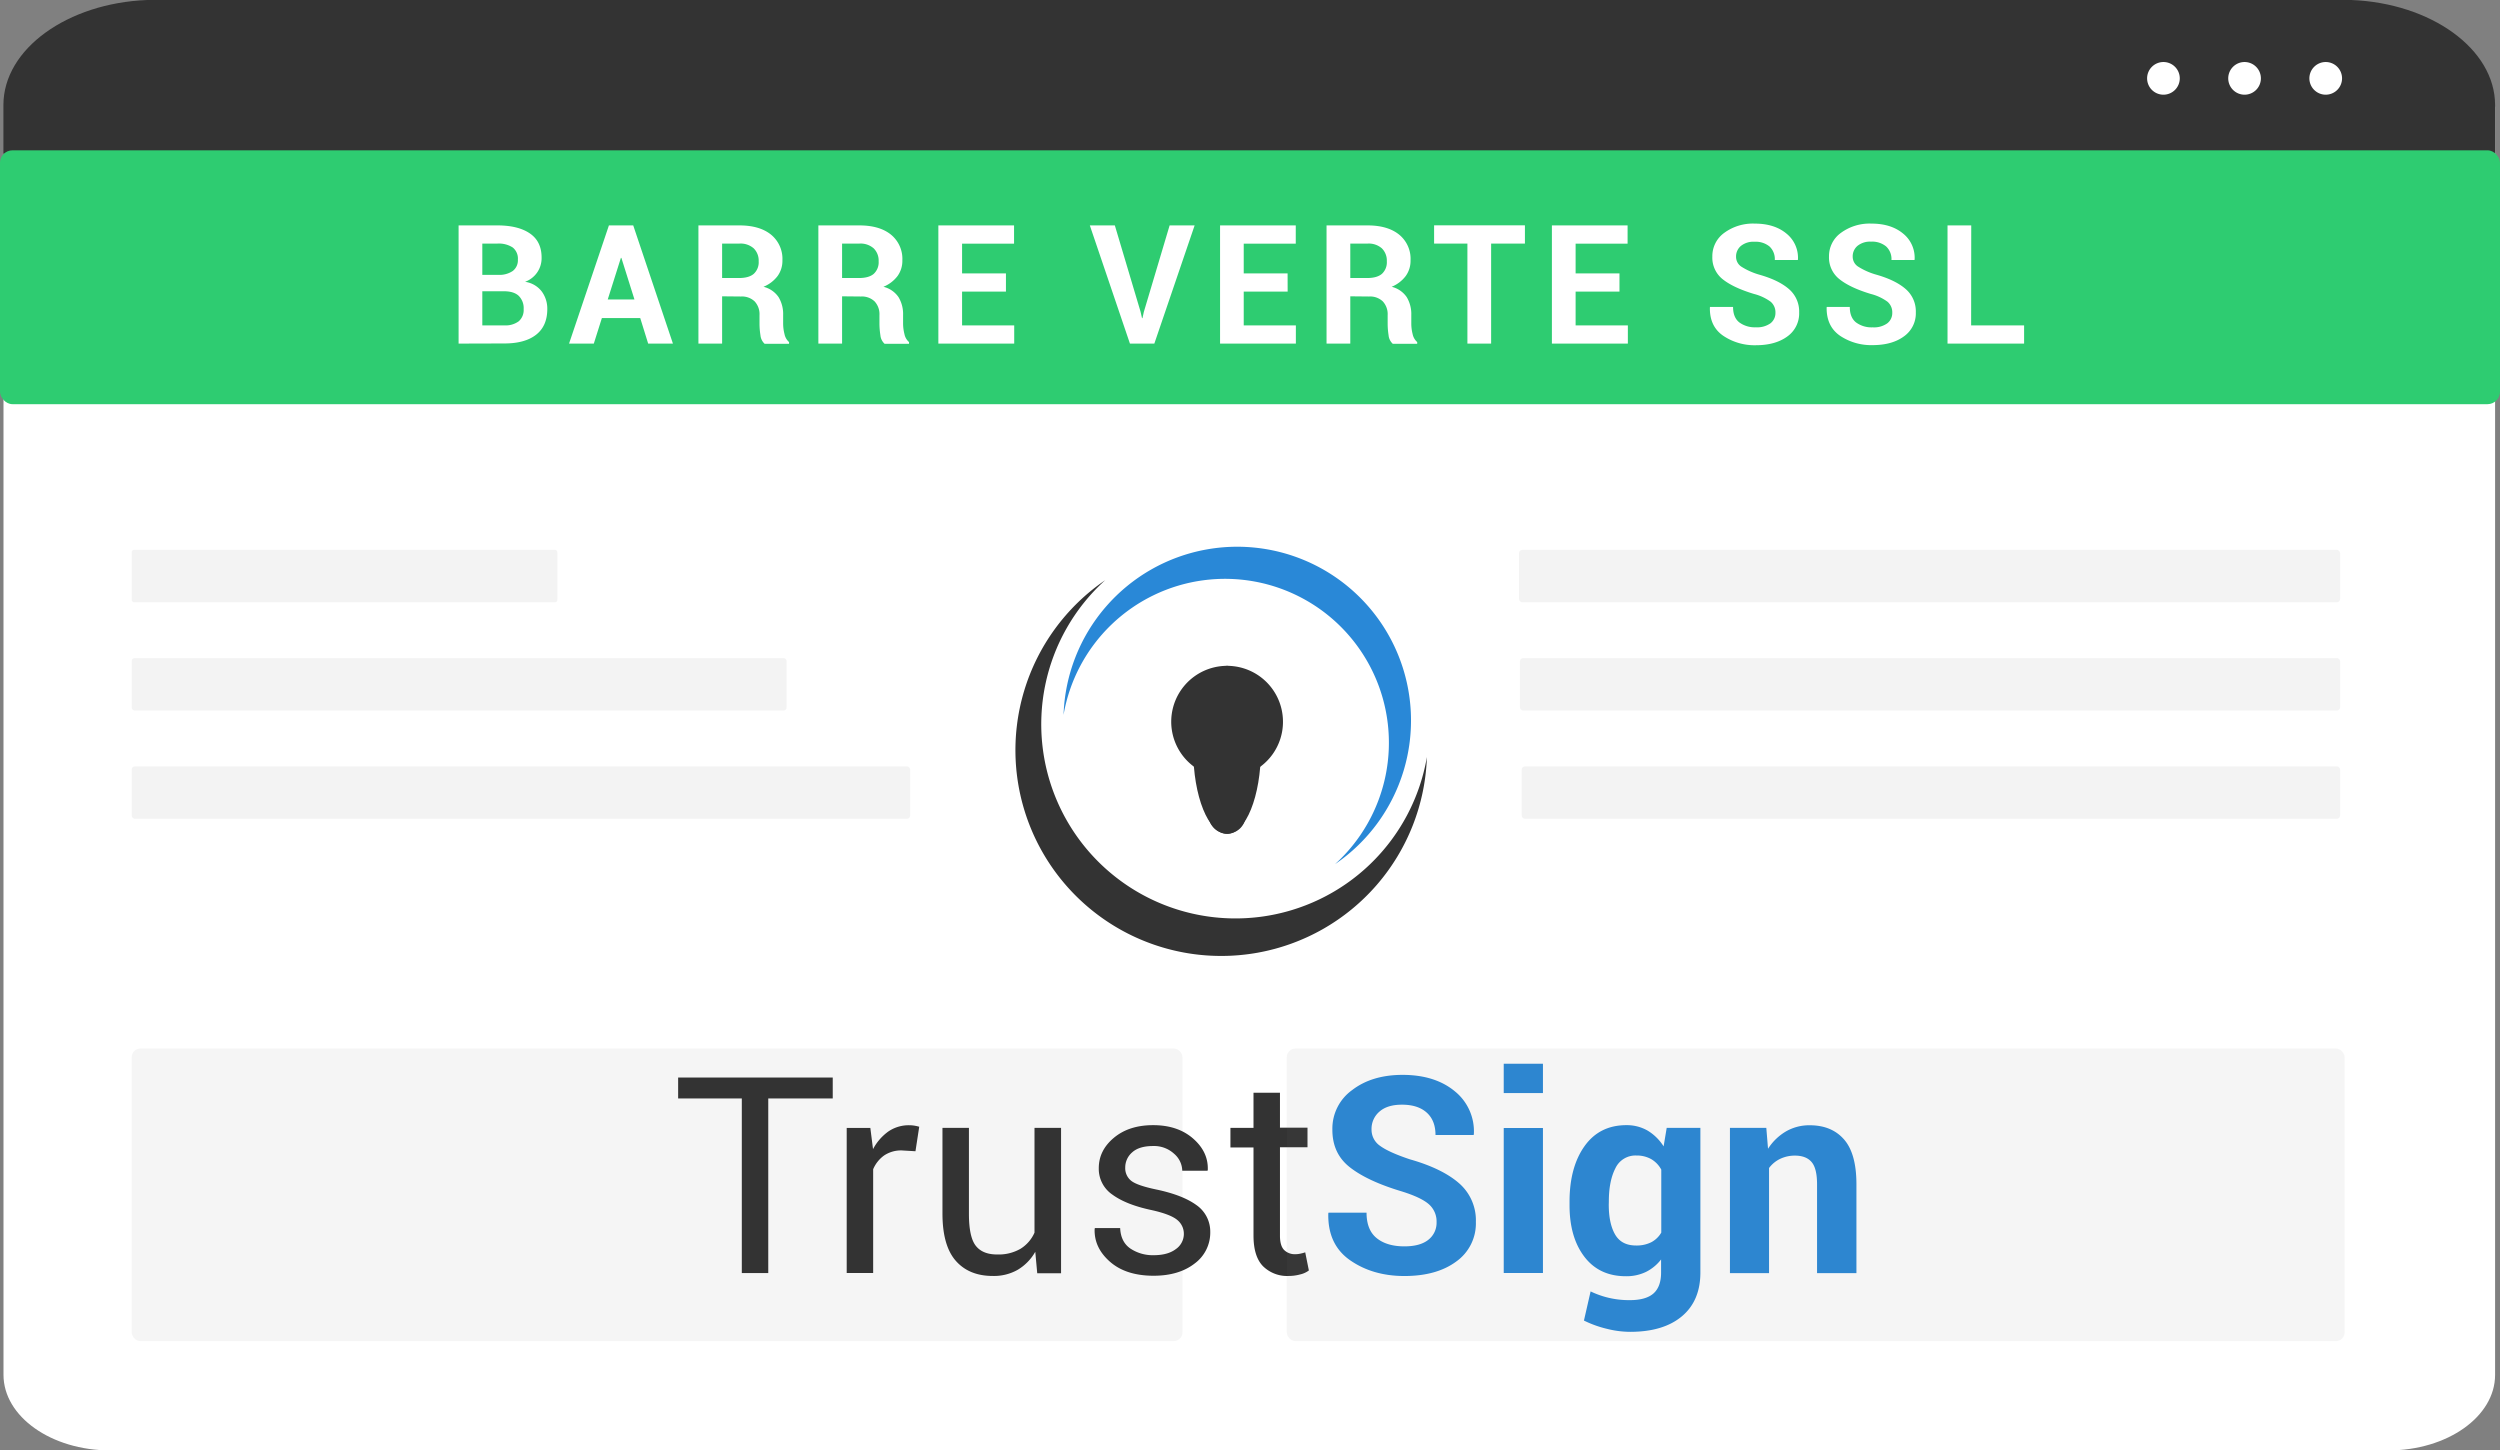 <svg xmlns="http://www.w3.org/2000/svg" viewBox="0 0 930.67 539.94">
  <rect x="0" y="0" width="930.67" height="539.94" fill="#808080" stroke="none"/>
  <defs>
    <style>
      .cls-1 {
        fill: #fff;
      }

      .cls-2 {
        fill: #686868;
        opacity: 0.07;
      }

      .cls-2, .cls-3, .cls-4 {
        isolation: isolate;
      }

      .cls-3, .cls-6 {
        fill: #2988d7;
      }

      .cls-3 {
        opacity: 0.1;
      }

      .cls-4, .cls-5 {
        fill: #333;
      }

      .cls-4 {
        opacity: 0.06;
      }

      .cls-7 {
        fill: #2ecc71;
      }
    </style>
  </defs>
  <title>Fichier 6</title>
  <g id="Calque_2" data-name="Calque 2">
    <g id="Calque_1-2" data-name="Calque 1">
      <g id="Calque_2-2" data-name="Calque 2">
        <g id="Calque_1-2-2" data-name="Calque 1-2">
          <g id="Calque_2-2-2" data-name="Calque 2-2">
            <g id="Calque_1-2-2-2" data-name="Calque 1-2-2">
              <g>
                <path class="cls-1" d="M889.14,539.94H41c-21.93,0-39.7-12.6-39.7-28.15V67.89C1.27,31,43.4,1.16,95.36,1.16H874.3c30.12,0,52.22,19.2,54.54,38.68v472C928.84,527.34,911.07,539.94,889.14,539.94Z"/>
                <rect class="cls-2" x="49.03" y="390.33" width="391.16" height="108.92" rx="3.23" ry="3.23"/>
                <rect class="cls-3" x="49.03" y="83.8" width="392.12" height="19.5" rx="1.37" ry="1.37"/>
                <rect class="cls-3" x="49.03" y="124.1" width="392.12" height="19.5" rx="1.37" ry="1.37"/>
                <rect class="cls-4" x="49.03" y="204.7" width="158.46" height="19.5" rx="0.87" ry="0.87"/>
                <rect class="cls-4" x="49.03" y="245" width="243.79" height="19.5" rx="1.08" ry="1.08"/>
                <rect class="cls-4" x="49.03" y="285.3" width="289.79" height="19.5" rx="1.18" ry="1.18"/>
                <path class="cls-5" d="M875.33,0H54.78C25.23,1.16,1.27,18.15,1.27,39.11V57.18H928.84V39.11C928.84,18.15,904.88,1.16,875.33,0Z"/>
                <g>
                  <path class="cls-1" d="M811.46,29.17a6.08,6.08,0,1,1-6.08-6.08,6.08,6.08,0,0,1,6.08,6.08Z"/>
                  <path class="cls-1" d="M841.66,29.17a6.08,6.08,0,1,1-6.08-6.08h0A6.09,6.09,0,0,1,841.66,29.17Z"/>
                  <path class="cls-1" d="M871.87,29.17a6.08,6.08,0,1,1-6.08-6.08,6.08,6.08,0,0,1,6.08,6.08Z"/>
                </g>
              </g>
              <g>
                <g id="texte">
                  <path class="cls-5" d="M310,408.92H286v65h-9.85v-65h-23.7v-7.79H310Z"/>
                  <path class="cls-5" d="M340.8,428.57l-5.05-.3a11.33,11.33,0,0,0-6.57,1.84,12.06,12.06,0,0,0-4.13,5.16V473.9H315.2v-54H324l1,7.89a19,19,0,0,1,5.67-6.55,13.43,13.43,0,0,1,7.79-2.35,12.32,12.32,0,0,1,2.1.18,15.57,15.57,0,0,1,1.64.38Z"/>
                  <path class="cls-5" d="M385.4,466a18.25,18.25,0,0,1-6.55,6.71A17.92,17.92,0,0,1,369.6,475q-8.85,0-13.8-5.65t-4.95-17.6V419.87h9.85v32q0,8.64,2.55,11.89T371.2,467a16.3,16.3,0,0,0,8.71-2.12,13.42,13.42,0,0,0,5.2-6v-39H395V474h-8.87Z"/>
                  <path class="cls-5" d="M440.7,459.41a6.59,6.59,0,0,0-2.48-5.29q-2.48-2.06-9.37-3.61-9.54-2-14.68-5.75a11.6,11.6,0,0,1-5.13-9.9q0-6.6,5.63-11.3t14.6-4.7q9.19,0,14.9,5t5.45,11.68l-.11.3h-9.39a8.57,8.57,0,0,0-3.07-6.36,11,11,0,0,0-7.79-2.85c-3.47,0-6.06.79-7.79,2.36a7.41,7.41,0,0,0-2.58,5.59,6,6,0,0,0,2.23,5q2.22,1.74,9.18,3.2,9.94,2.07,15.1,5.84a12,12,0,0,1,5.14,10,14.27,14.27,0,0,1-5.83,11.76q-5.85,4.53-15.24,4.54-10.34,0-16.29-5.24t-5.68-12.21l.1-.3H417c.16,3.5,1.47,6.06,3.89,7.68a15,15,0,0,0,8.54,2.42c3.51,0,6.25-.74,8.24-2.23A6.85,6.85,0,0,0,440.7,459.41Z"/>
                  <path class="cls-5" d="M476.49,406.79v13h10.25v7.3H476.49V460c0,2.53.53,4.33,1.58,5.36a5.65,5.65,0,0,0,4.17,1.54,8.65,8.65,0,0,0,1.9-.22,13.33,13.33,0,0,0,1.75-.48l1.36,6.75a8.5,8.5,0,0,1-3.25,1.48,16.14,16.14,0,0,1-4.26.57,12.79,12.79,0,0,1-9.55-3.62q-3.54-3.61-3.55-11.38V427.17h-8.59v-7.3h8.59V406.79Z"/>
                  <path class="cls-6" d="M534.79,455a8.51,8.51,0,0,0-2.92-6.74q-2.93-2.55-10.28-4.81-12.58-3.79-19.12-8.94T496,420.41a17.64,17.64,0,0,1,7.35-14.6q7.33-5.65,18.74-5.67,12.1,0,19.47,6.09a19.15,19.15,0,0,1,7.11,16l-.1.3H534.39q0-5.43-3.3-8.37t-9.24-2.92c-3.61,0-6.4.87-8.35,2.6a8.45,8.45,0,0,0-2.92,6.66,7.26,7.26,0,0,0,3.19,6.07q3.21,2.37,11.05,5,12,3.4,18.3,8.88a18.25,18.25,0,0,1,6.3,14.42,17.38,17.38,0,0,1-7.3,14.75q-7.3,5.4-19.3,5.4-11.76,0-20.18-5.84t-8.16-17.45l.09-.3h14.15q0,6.45,3.79,9.5t10.3,3.05c3.89,0,6.87-.81,8.92-2.45A8,8,0,0,0,534.79,455Z"/>
                  <path class="cls-6" d="M574.39,406.91h-14.6V396h14.6Zm0,67h-14.6v-54h14.6Z"/>
                  <path class="cls-6" d="M584.29,447.36q0-12.8,5.55-20.64t15.57-7.86a15.48,15.48,0,0,1,8,2.06,18.09,18.09,0,0,1,5.9,5.84l1.15-6.9H633V473.7q0,10.56-6.9,16.33t-19.24,5.77a35.92,35.92,0,0,1-8.7-1.13,40.24,40.24,0,0,1-8.51-3.07l2.48-10.85A32.88,32.88,0,0,0,606.72,484c4,0,6.95-.83,8.83-2.5s2.82-4.27,2.82-7.78v-4.87a16.18,16.18,0,0,1-5.64,4.65,16.71,16.71,0,0,1-7.46,1.6q-9.94,0-15.49-7.3t-5.49-19.39Zm14.6,1.05q0,7.09,2.37,11.17c1.59,2.72,4.18,4.08,7.79,4.08a12.09,12.09,0,0,0,5.67-1.22,9.35,9.35,0,0,0,3.72-3.58V435.41a10,10,0,0,0-3.72-3.89,11,11,0,0,0-5.57-1.36,8.23,8.23,0,0,0-7.79,4.75q-2.45,4.77-2.44,12.4Z"/>
                  <path class="cls-6" d="M657.54,419.87l.64,7.78a19.94,19.94,0,0,1,6.66-6.45,17.34,17.34,0,0,1,8.84-2.3q8.19,0,12.8,5.28t4.61,16.67v33.09H676.43V440.85q0-5.84-2-8.22c-1.33-1.59-3.37-2.4-6.07-2.43a12.71,12.71,0,0,0-5.72,1.23,11.23,11.23,0,0,0-4.08,3.38v39.13H644V419.87Z"/>
                </g>
                <g id="forme">
                  <path class="cls-5" d="M477.61,268.78a20.8,20.8,0,1,0-27.7,19.51v15.12a6.92,6.92,0,0,0,13.84,0h0V288.29A20.73,20.73,0,0,0,477.61,268.78Z"/>
                  <ellipse class="cls-5" cx="456.8" cy="279.16" rx="12.6" ry="31.28"/>
                  <path class="cls-5" d="M411.41,216a76.61,76.61,0,1,0,119.78,65.81A72.3,72.3,0,1,1,411.41,216Z"/>
                  <path class="cls-6" d="M497,321.69a64.69,64.69,0,1,0-101.07-55.57A61,61,0,1,1,497,321.69Z"/>
                </g>
              </g>
              <rect class="cls-2" x="479.03" y="390.33" width="393.79" height="108.92" rx="3.24" ry="3.24"/>
              <rect class="cls-3" x="598.15" y="83.8" width="273" height="60" rx="2" ry="2"/>
              <rect class="cls-4" x="565.48" y="204.7" width="305.67" height="19.5" rx="1.21" ry="1.21"/>
              <rect class="cls-4" x="565.82" y="245" width="305.34" height="19.5" rx="1.21" ry="1.21"/>
              <rect class="cls-4" x="566.48" y="285.3" width="304.67" height="19.5" rx="1.21" ry="1.21"/>
            </g>
            <g id="Calque_2-2-2-2" data-name="Calque 2-2-2">
              <rect class="cls-7" y="55.96" width="930.67" height="94.5" rx="4.64" ry="4.64"/>
            </g>
          </g>
        </g>
      </g>
      <g>
        <path class="cls-1" d="M170.72,127.91v-44h14.42q7.77,0,12.13,3t4.35,9a9.35,9.35,0,0,1-6.16,9,9.46,9.46,0,0,1,6.19,3.56,10.76,10.76,0,0,1,2.09,6.57q0,6.31-4.17,9.57t-11.83,3.25Zm8.83-25.59h5.9a8.83,8.83,0,0,0,5.44-1.45,5,5,0,0,0,1.9-4.23,5.29,5.29,0,0,0-1.92-4.51,9.49,9.49,0,0,0-5.73-1.45h-5.59Zm0,6.11v12.7h8.19a8.27,8.27,0,0,0,5.36-1.52,5.54,5.54,0,0,0,1.84-4.52,6.47,6.47,0,0,0-1.81-4.93q-1.81-1.72-5.48-1.73Z"/>
        <path class="cls-1" d="M238.34,118.41H224.06l-3,9.5h-9.22l14.84-44h9.05l14.78,44h-9.22Zm-12.1-6.92h9.95L231.32,96h-.18Z"/>
        <path class="cls-1" d="M268.82,110.31v17.6H260v-44h15.24q7.53,0,11.78,3.43a11.63,11.63,0,0,1,4.25,9.57,9.64,9.64,0,0,1-1.8,5.85,12.5,12.5,0,0,1-5.25,4,9.52,9.52,0,0,1,5.61,3.84,12.15,12.15,0,0,1,1.71,6.65v3.24a15.6,15.6,0,0,0,.5,3.85,5.3,5.3,0,0,0,1.7,3v.64h-9.1a4.93,4.93,0,0,1-1.55-3.21,27.12,27.12,0,0,1-.35-4.32v-3.12a7,7,0,0,0-1.8-5.12,6.83,6.83,0,0,0-5.1-1.83Zm0-6.81h6.26q3.72,0,5.53-1.57a5.83,5.83,0,0,0,1.82-4.66,6.4,6.4,0,0,0-1.83-4.8,7.39,7.39,0,0,0-5.37-1.79h-6.41Z"/>
        <path class="cls-1" d="M313.48,110.31v17.6h-8.83v-44h15.24q7.53,0,11.78,3.43a11.63,11.63,0,0,1,4.25,9.57,9.64,9.64,0,0,1-1.8,5.85,12.5,12.5,0,0,1-5.25,4,9.52,9.52,0,0,1,5.61,3.84,12.15,12.15,0,0,1,1.71,6.65v3.24a16.09,16.09,0,0,0,.5,3.85,5.26,5.26,0,0,0,1.71,3v.64h-9.1a4.89,4.89,0,0,1-1.56-3.21,28.34,28.34,0,0,1-.35-4.32v-3.12a7,7,0,0,0-1.8-5.12,6.82,6.82,0,0,0-5.09-1.83Zm0-6.81h6.26q3.72,0,5.54-1.57a5.86,5.86,0,0,0,1.81-4.66,6.4,6.4,0,0,0-1.83-4.8,7.39,7.39,0,0,0-5.37-1.79h-6.41Z"/>
        <path class="cls-1" d="M374.48,108.55H358.15v12.58h19.41v6.78H349.32v-44H377.5v6.8H358.15v11.07h16.33Z"/>
        <path class="cls-1" d="M424.58,116l.55,2.42h.18l.51-2.33,9.59-32.17h9.31l-15,44h-9.08l-14.93-44h9.31Z"/>
        <path class="cls-1" d="M479.35,108.55H463v12.58h19.41v6.78H454.19v-44h28.18v6.8H463v11.07h16.33Z"/>
        <path class="cls-1" d="M502.67,110.31v17.6h-8.84v-44h15.25q7.53,0,11.77,3.43a11.6,11.6,0,0,1,4.25,9.57,9.64,9.64,0,0,1-1.8,5.85,12.47,12.47,0,0,1-5.24,4,9.52,9.52,0,0,1,5.61,3.84,12.24,12.24,0,0,1,1.71,6.65v3.24a16.06,16.06,0,0,0,.49,3.85,5.37,5.37,0,0,0,1.71,3v.64h-9.1a4.89,4.89,0,0,1-1.56-3.21,28.3,28.3,0,0,1-.34-4.32v-3.12a7,7,0,0,0-1.8-5.12,6.83,6.83,0,0,0-5.1-1.83Zm0-6.81h6.25q3.72,0,5.54-1.57a5.83,5.83,0,0,0,1.81-4.66,6.4,6.4,0,0,0-1.83-4.8,7.38,7.38,0,0,0-5.36-1.79h-6.41Z"/>
        <path class="cls-1" d="M567.68,90.68H555.1v37.23h-8.83V90.68h-12.4v-6.8h33.81Z"/>
        <path class="cls-1" d="M602.88,108.55H586.55v12.58H606v6.78H577.72v-44H605.9v6.8H586.55v11.07h16.33Z"/>
        <path class="cls-1" d="M660.94,116.42a5.16,5.16,0,0,0-1.77-4.09,18,18,0,0,0-6.21-2.9q-7.62-2.3-11.57-5.41a10.25,10.25,0,0,1-3.94-8.5,10.67,10.67,0,0,1,4.44-8.84,18,18,0,0,1,11.34-3.44q7.32,0,11.78,3.69a11.56,11.56,0,0,1,4.31,9.68l-.06.18H660.7a6.39,6.39,0,0,0-2-5.06A8.13,8.13,0,0,0,653.11,90a7.38,7.38,0,0,0-5.05,1.57,5.12,5.12,0,0,0-1.78,4,4.37,4.37,0,0,0,1.93,3.67,25.57,25.57,0,0,0,6.68,3q7.26,2.05,11.07,5.37a11,11,0,0,1,3.81,8.73,10.51,10.51,0,0,1-4.41,8.92q-4.43,3.25-11.68,3.26a20.87,20.87,0,0,1-12.2-3.54q-5.1-3.52-4.94-10.55l.06-.18h8.56q0,3.9,2.29,5.74a9.69,9.69,0,0,0,6.23,1.85,8.49,8.49,0,0,0,5.4-1.48A4.81,4.81,0,0,0,660.94,116.42Z"/>
        <path class="cls-1" d="M704.43,116.42a5.16,5.16,0,0,0-1.77-4.09,18,18,0,0,0-6.22-2.9q-7.62-2.3-11.56-5.41a10.25,10.25,0,0,1-4-8.5,10.65,10.65,0,0,1,4.45-8.84,18,18,0,0,1,11.34-3.44q7.31,0,11.77,3.69a11.54,11.54,0,0,1,4.31,9.68l-.06.18h-8.56a6.38,6.38,0,0,0-2-5.06,8.16,8.16,0,0,0-5.6-1.77,7.4,7.4,0,0,0-5.05,1.57,5.12,5.12,0,0,0-1.78,4,4.38,4.38,0,0,0,1.94,3.67,25.41,25.41,0,0,0,6.68,3q7.26,2.05,11.07,5.37a11,11,0,0,1,3.81,8.73,10.49,10.49,0,0,1-4.42,8.92q-4.41,3.25-11.67,3.26A20.82,20.82,0,0,1,685,125q-5.1-3.52-5-10.55l.06-.18h8.56q0,3.9,2.3,5.74a9.67,9.67,0,0,0,6.23,1.85,8.49,8.49,0,0,0,5.4-1.48A4.81,4.81,0,0,0,704.43,116.42Z"/>
        <path class="cls-1" d="M733.79,121.13h19.72v6.78H725v-44h8.83Z"/>
      </g>
    </g>
  </g>
</svg>
